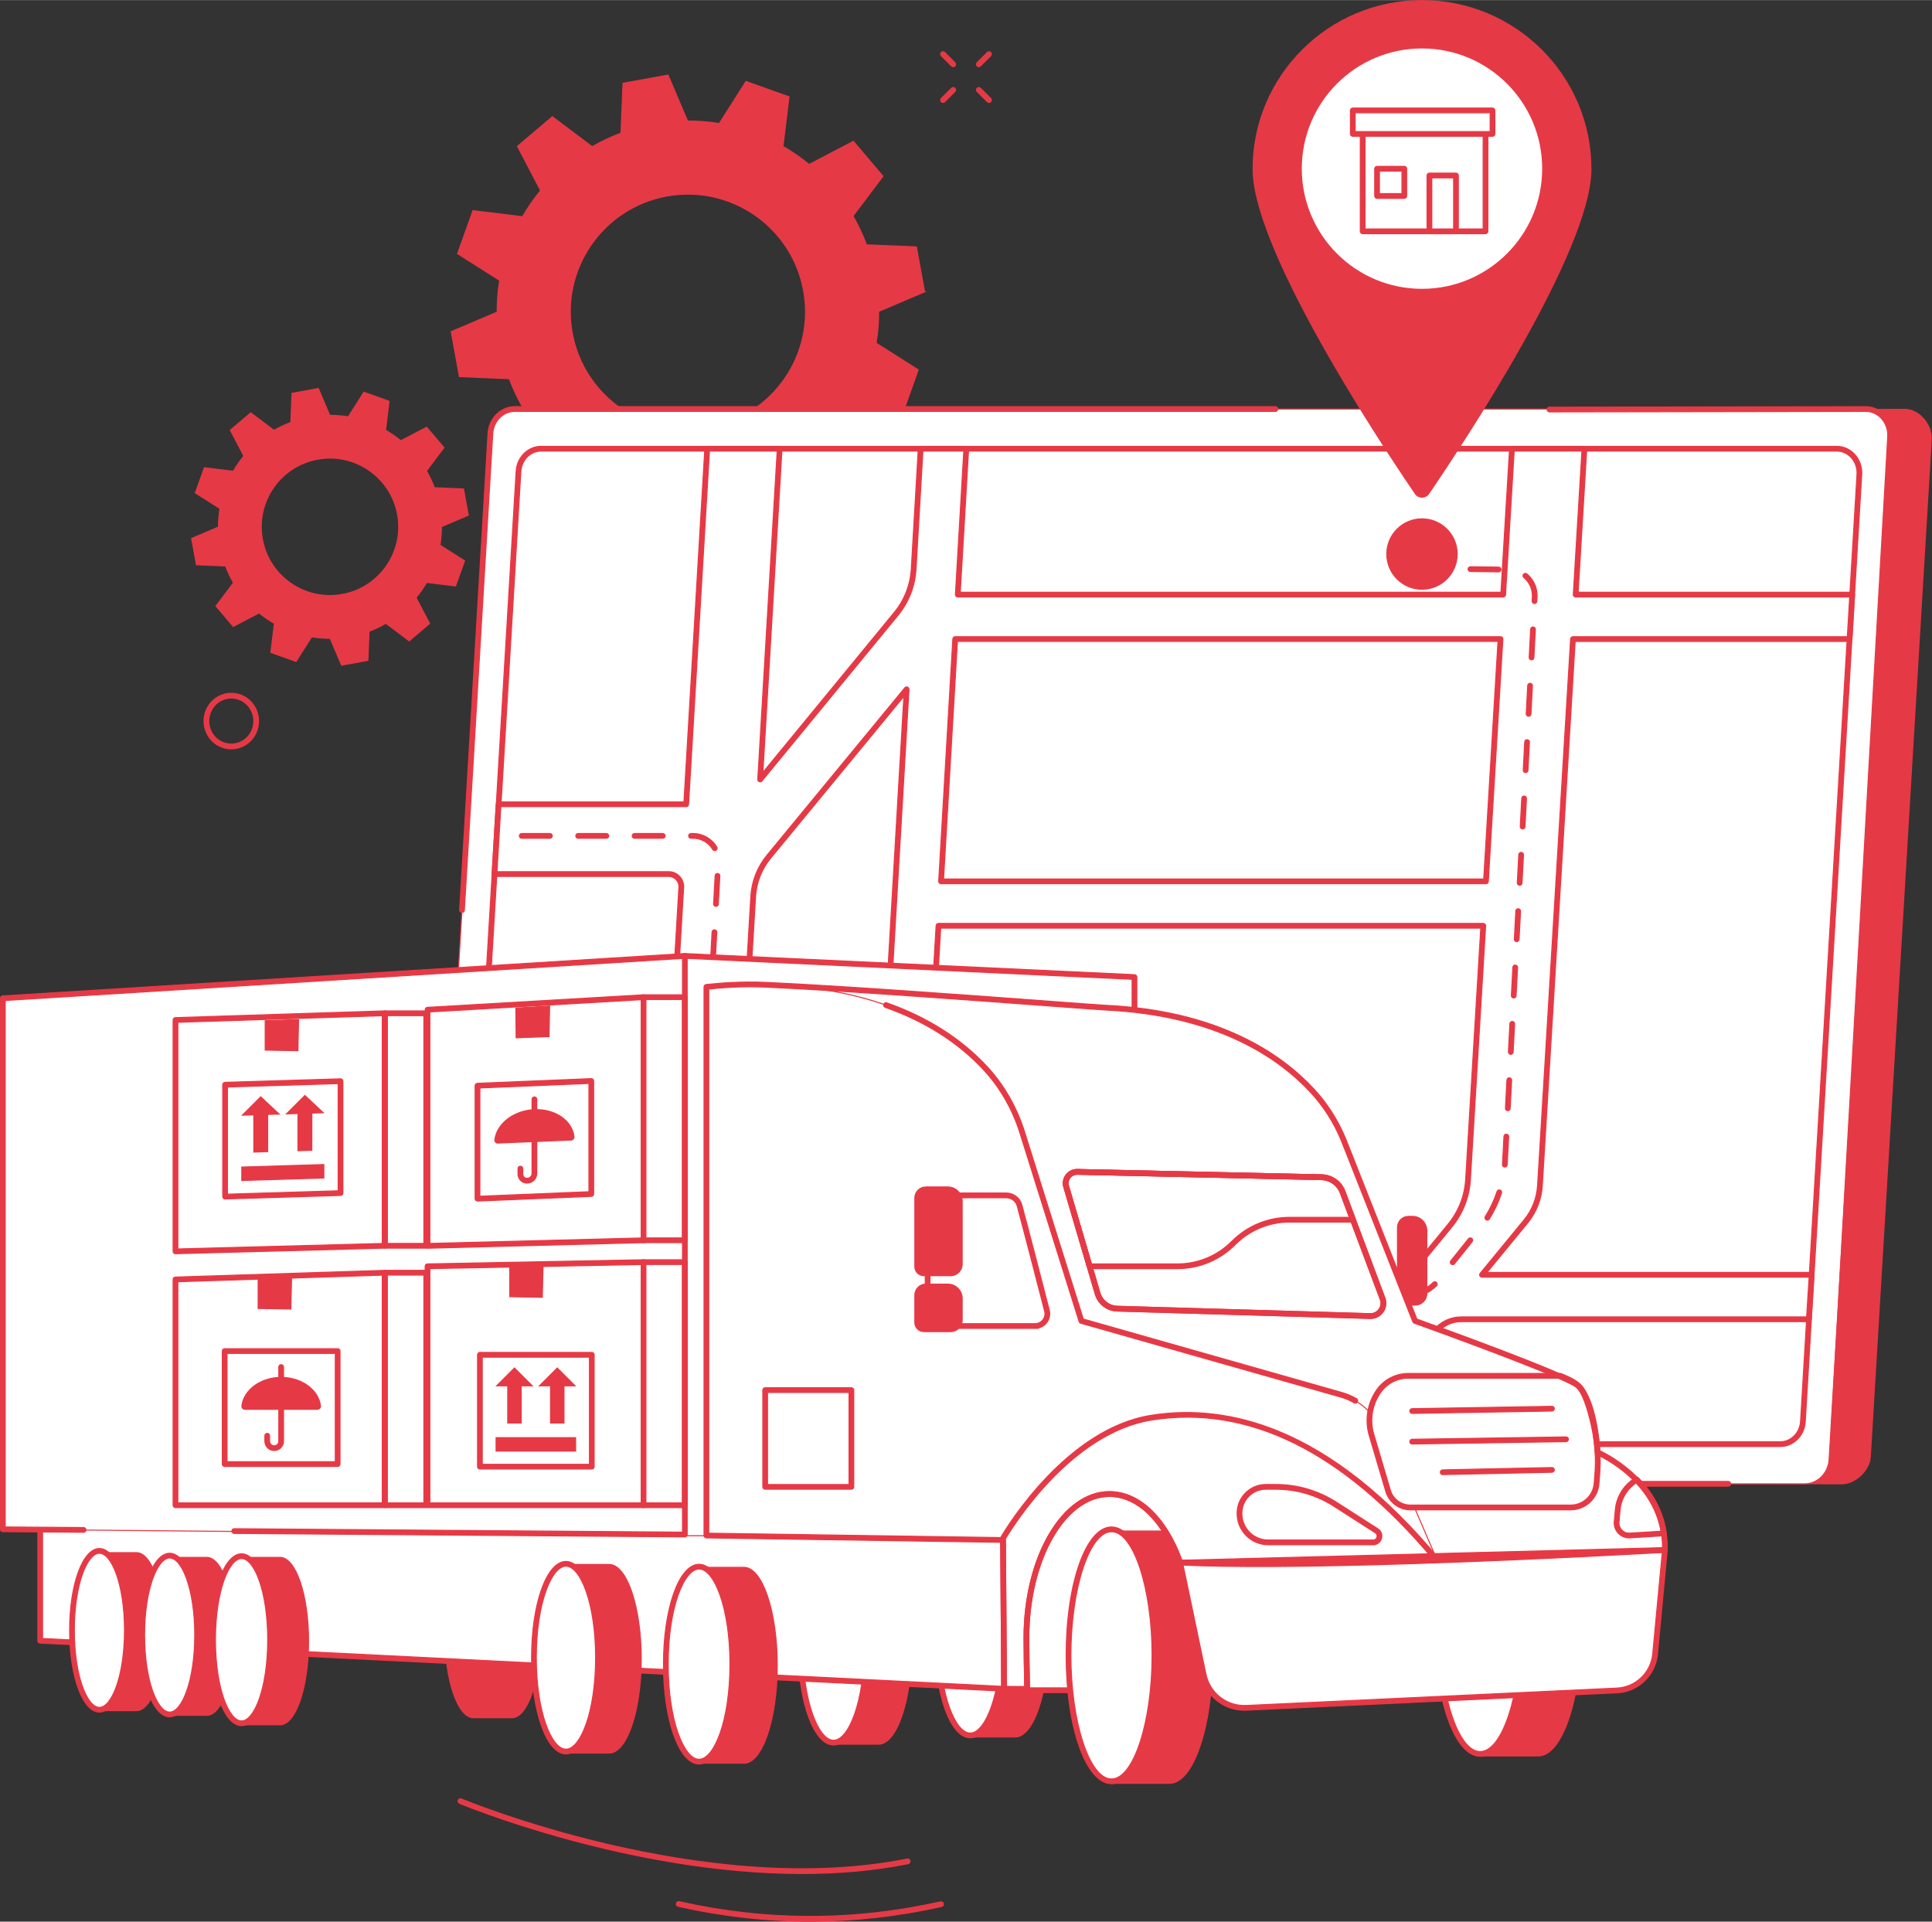 <svg xmlns="http://www.w3.org/2000/svg" id="Layer_2" data-name="Layer 2" viewBox="0.0 0.0 1841.0 1831.0" width="1840.81" height="1831.0">
  <rect x="0.0" y="0.0" width="1841.0" height="1831.0" fill="#333333" stroke="none"/>
  <defs>
    <style>
      .cls-1 {
        fill: #fff;
      }

      .cls-1, .cls-2, .cls-3 {
        stroke: #e63946;
        stroke-miterlimit: 10;
      }

      .cls-3 {
        fill: #e63946;
      }
    </style>
  </defs>
  <g id="Illustration">
    <g id="Delivery_point" data-name="Delivery point">
      <g>
        <path class="cls-3" d="M446.21,490.83l-4.56-25.03-27.77-1.16c-2.09-5.61-4.62-10.97-7.56-16.04l16.69-22.18-16.47-19.4-24.63,12.88c-4.57-3.75-9.44-7.12-14.56-10.07l3.37-27.59-23.96-8.57-14.87,23.44c-5.78-.96-11.69-1.43-17.67-1.41l-10.88-25.58-25.03,4.56-1.16,27.77c-5.61,2.09-10.97,4.62-16.04,7.56l-22.18-16.69-19.4,16.47,12.88,24.63c-3.75,4.57-7.13,9.44-10.07,14.56l-27.59-3.37-8.57,23.96,23.44,14.87c-.96,5.78-1.43,11.69-1.41,17.67l-25.58,10.88,4.56,25.03,27.77,1.16c2.09,5.61,4.62,10.97,7.56,16.04l-16.69,22.18,16.47,19.4,24.63-12.88c4.57,3.76,9.44,7.12,14.56,10.07l-3.37,27.59,23.96,8.57,14.87-23.44c5.78,.96,11.69,1.43,17.67,1.42l10.88,25.58,25.03-4.56,1.16-27.77c5.61-2.09,10.97-4.62,16.04-7.56l22.18,16.69,19.4-16.47-12.88-24.63c3.76-4.57,7.12-9.44,10.07-14.56l27.59,3.37,8.57-23.96-23.44-14.87c.96-5.78,1.43-11.69,1.42-17.67l25.58-10.88Zm-120.05,75.52c-35.59,6.48-69.7-17.11-76.18-52.71-6.48-35.59,17.11-69.7,52.71-76.19,35.59-6.48,69.7,17.11,76.19,52.71,6.48,35.59-17.11,69.7-52.71,76.19Z" />
        <path class="cls-3" d="M881.01,278.02l-7.8-42.84-47.52-1.98c-3.58-9.6-7.9-18.77-12.93-27.44l28.56-37.95-28.18-33.2-42.15,22.05c-7.81-6.43-16.15-12.19-24.92-17.24l5.77-47.22-41-14.66-25.44,40.11c-9.89-1.65-20-2.45-30.24-2.42l-18.61-43.77-42.84,7.8-1.98,47.52c-9.59,3.58-18.77,7.9-27.44,12.93l-37.95-28.56-33.2,28.18,22.05,42.15c-6.43,7.81-12.19,16.15-17.24,24.92l-47.22-5.77-14.66,41,40.11,25.44c-1.65,9.89-2.45,20-2.42,30.24l-43.77,18.61,7.8,42.84,47.52,1.98c3.58,9.6,7.9,18.77,12.93,27.44l-28.56,37.95,28.18,33.2,42.15-22.05c7.81,6.43,16.15,12.19,24.92,17.24l-5.77,47.22,41,14.66,25.44-40.11c9.89,1.65,20,2.45,30.24,2.42l18.61,43.77,42.84-7.8,1.98-47.52c9.6-3.58,18.77-7.9,27.45-12.93l37.95,28.56,33.2-28.18-22.05-42.15c6.43-7.81,12.19-16.15,17.24-24.92l47.22,5.77,14.66-41-40.11-25.44c1.65-9.89,2.45-20,2.42-30.24l43.77-18.61Zm-205.42,129.23c-60.91,11.09-119.27-29.28-130.37-90.19-11.09-60.91,29.28-119.27,90.19-130.37,60.91-11.09,119.27,29.28,130.37,90.19,11.09,60.91-29.28,119.27-90.19,130.37Z" />
      </g>
      <g>
        <g>
          <path class="cls-3" d="M772.11,1830.5c-42.06,0-84.11-4.72-125.89-14.15-1.21-.27-1.96-1.47-1.69-2.68,.27-1.21,1.47-1.96,2.68-1.69,82.65,18.67,166.44,18.73,249.03,.16,1.22-.28,2.41,.49,2.68,1.69,.27,1.21-.49,2.41-1.69,2.68-41.5,9.33-83.3,13.99-125.11,13.99Z" />
          <path class="cls-3" d="M764.34,1785.11c-165.59,0-324.51-66.07-326.42-66.87-1.14-.48-1.67-1.79-1.19-2.93,.48-1.14,1.8-1.67,2.94-1.19,2.29,.97,231.04,96.04,424.8,57.22,1.21-.25,2.39,.54,2.64,1.76,.24,1.21-.54,2.39-1.76,2.64-33.09,6.63-67.2,9.39-101.01,9.39Z" />
        </g>
        <path class="cls-3" d="M220.41,713.45c-3.13,0-6.26-.58-9.27-1.75-6.54-2.54-11.7-7.54-14.52-14.07-5.75-13.34,.21-28.97,13.3-34.84,6.3-2.83,13.3-3.01,19.74-.51,6.54,2.54,11.7,7.54,14.52,14.07,5.75,13.34-.21,28.97-13.3,34.84-3.35,1.51-6.91,2.26-10.47,2.26Zm-.02-48.44c-2.94,0-5.87,.62-8.63,1.86-10.86,4.88-15.81,17.88-11.02,28.98,2.34,5.42,6.61,9.57,12.03,11.67,5.31,2.06,11.08,1.91,16.27-.42,10.87-4.88,15.81-17.88,11.02-28.98-2.34-5.42-6.61-9.56-12.03-11.67-2.48-.96-5.06-1.44-7.64-1.44Z" />
        <g>
          <path class="cls-3" d="M908.32,63.43c-.57,0-1.15-.22-1.58-.66l-9.75-9.74c-.88-.87-.88-2.29,0-3.17,.88-.88,2.29-.88,3.17,0l9.75,9.74c.88,.87,.88,2.29,0,3.17-.44,.44-1.01,.66-1.58,.66Z" />
          <path class="cls-3" d="M942.44,97.53c-.57,0-1.15-.22-1.58-.66l-9.75-9.74c-.88-.87-.88-2.29,0-3.17,.88-.88,2.29-.88,3.17,0l9.75,9.74c.88,.87,.88,2.29,0,3.17-.44,.44-1.01,.66-1.58,.66Z" />
          <path class="cls-3" d="M898.57,97.53c-.57,0-1.15-.22-1.58-.66-.88-.88-.88-2.3,0-3.17l9.75-9.74c.88-.88,2.29-.88,3.17,0,.88,.88,.88,2.3,0,3.17l-9.75,9.74c-.44,.44-1.01,.66-1.58,.66Z" />
          <path class="cls-3" d="M932.69,63.43c-.57,0-1.15-.22-1.58-.66-.88-.88-.88-2.3,0-3.17l9.75-9.74c.88-.88,2.29-.88,3.17,0,.88,.88,.88,2.3,0,3.17l-9.75,9.74c-.44,.44-1.01,.66-1.58,.66Z" />
        </g>
      </g>
      <g>
        <g>
          <g>
            <path class="cls-3" d="M1755.28,1413.79l-1283.62-2.41c-13.42,0-24.05-12.12-23.19-26.44l58.08-969.32c.78-13.09,10.93-23.27,23.19-23.27l1285.43-2.35c13.42,0,25.96,14.46,25.1,28.78l-58.08,969.32c-.78,13.09-14.65,25.69-26.91,25.69Z" />
            <path class="cls-1" d="M1719.77,1413.79H432.43c-13.42,0-24.05-12.12-23.19-26.44l58.08-974.4c.78-13.09,10.93-23.27,23.19-23.27H1777.85c13.42,0,24.05,12.12,23.19,26.44l-58.08,974.4c-.78,13.09-10.93,23.27-23.19,23.27Z" />
            <path class="cls-2" d="M1076.76,1416.03h-205.6c-1.24,0-2.24-1-2.24-2.24s1-2.24,2.24-2.24h205.6c1.24,0,2.24,1,2.24,2.24s-1,2.24-2.24,2.24Z" />
            <path class="cls-3" d="M1646.89,1416.03h-475.75c-1.24,0-2.24-1-2.24-2.24s1-2.24,2.24-2.24h475.75c1.24,0,2.24,1,2.24,2.24s-1,2.24-2.24,2.24Z" />
            <path class="cls-3" d="M1747.27,1363.62s-.09,0-.13,0c-1.24-.07-2.18-1.13-2.11-2.36l53.78-945.27c.39-6.55-1.88-12.95-6.22-17.57-3.95-4.19-9.19-6.51-14.74-6.51l-301.36,.48h0c-1.24,0-2.24-1-2.24-2.24,0-1.24,1-2.24,2.24-2.24l301.37-.48c6.8,0,13.2,2.81,18,7.91,5.19,5.51,7.89,13.12,7.43,20.9l-53.78,945.26c-.07,1.19-1.05,2.11-2.23,2.11Z" />
            <path class="cls-3" d="M440.25,869.31s-.09,0-.14,0c-1.23-.07-2.18-1.13-2.1-2.37l27.07-454.13c.85-14.23,12.02-25.38,25.43-25.38h724.85c1.24,0,2.24,1,2.24,2.24s-1,2.24-2.24,2.24H490.51c-11.04,0-20.25,9.3-20.96,21.17l-27.07,454.13c-.07,1.19-1.06,2.11-2.23,2.11Z" />
            <g>
              <path class="cls-1" d="M1696.51,1375.98H461.78c-12.43,0-22.27-11.22-21.48-24.49l53.79-902.46c.72-12.12,10.13-21.56,21.48-21.56H1750.3c12.43,0,22.27,11.22,21.48,24.48l-53.79,902.46c-.72,12.12-10.13,21.56-21.48,21.56Z" />
              <path class="cls-3" d="M1696.51,1378.22H461.78c-6.34,0-12.31-2.62-16.79-7.38-4.84-5.13-7.36-12.23-6.93-19.48l53.79-902.46c.79-13.27,11.21-23.66,23.72-23.66H1750.3c6.34,0,12.31,2.62,16.79,7.38,4.84,5.13,7.36,12.23,6.93,19.48l-53.79,902.46c-.79,13.27-11.21,23.66-23.72,23.66ZM515.57,429.72c-10.14,0-18.6,8.54-19.25,19.45l-53.79,902.46c-.36,6.02,1.73,11.9,5.72,16.14,3.63,3.85,8.43,5.97,13.53,5.97H1696.51c10.14,0,18.6-8.54,19.25-19.45l53.79-902.46c.36-6.02-1.73-11.9-5.72-16.14-3.63-3.85-8.43-5.97-13.53-5.97H515.57Z" />
            </g>
          </g>
          <g>
            <path class="cls-1" d="M1498.89,608.84h263.54l2.54-42.36h-263.53l8.35-139.01h-69.05l-8.35,139.01H912.67l8.11-139.01h-43.46l-6.68,114.58c-.92,15.7-6.79,30.71-16.77,42.86l-129.54,157.74,18.63-315.18h-69.05l-20.03,338.81h-178.75l-3.91,66.48h165.99c6.91,0,12.4,5.82,11.99,12.72l-8.99,152.11c-.8,13.62,2.54,27.16,9.59,38.83l23.24,38.47h-99.08c-13.19,0-24.09,10.28-24.86,23.45l-6.78,116.28h-93.88l-2.86,42.36h94.27l-6.94,118.99h43.46l6.94-118.99h199.57l71.78,118.99h69.05l-71.78-118.99h456.46l-97.72,118.99h69.05l88.15-107.34c6.06-7.37,15.09-11.65,24.64-11.65h331.13l2.68-42.36h-314.09l41.71-50.79c8.01-9.76,12.74-21.79,13.5-34.39l31.45-520.61Zm-69.05,0l-13.88,230.88H896.73l13.47-230.88h519.64Zm-709.62,429.85c-7.94-13.15-11.71-28.39-10.8-43.73l8.31-140.66c.83-13.99,6.07-27.36,14.98-38.19l131.24-159.39-22.74,389.7c-.93,15.99-14.17,28.48-30.19,28.48h-68.93l-21.87-36.21Zm-134.43,175.94l4.95-84.8c.41-7.06,6.26-12.58,13.34-12.58h94.53l58.74,97.38h-171.55Zm226.98-22.58l-45.12-74.79h70.74c23.79,0,43.42-18.61,44.69-42.36h-.06s11.25-192.82,11.25-192.82h519.16l-14.52,241.67c-.97,16.16-7.03,31.6-17.3,44.11l-38.41,46.77h-490.43c-16.37,0-31.54-8.57-39.99-22.58Z" />
            <path class="cls-3" d="M1279.72,1378.22h-69.05c-.87,0-1.65-.5-2.03-1.28-.37-.78-.26-1.71,.3-2.38l94.71-115.33h-447.75l69.73,115.59c.42,.69,.43,1.56,.03,2.26-.4,.7-1.14,1.14-1.95,1.14h-69.05c-.79,0-1.51-.41-1.92-1.08l-71.13-117.91h-196.2l-6.82,116.88c-.07,1.18-1.05,2.11-2.24,2.11h-43.46c-.62,0-1.21-.25-1.63-.7-.42-.45-.64-1.05-.61-1.67l6.8-116.62h-91.9c-.62,0-1.21-.26-1.64-.71-.42-.45-.64-1.06-.6-1.68l2.86-42.36c.08-1.18,1.06-2.09,2.24-2.09h91.77l6.66-114.17c.84-14.33,12.74-25.56,27.1-25.56h95.1l-21.18-35.07c-7.32-12.12-10.75-25.99-9.91-40.12l8.99-152.11c.16-2.72-.78-5.3-2.64-7.28-1.87-1.98-4.39-3.07-7.12-3.07h-165.99c-.62,0-1.21-.25-1.63-.7-.42-.45-.64-1.05-.61-1.67l3.91-66.48c.07-1.18,1.05-2.11,2.24-2.11h176.64l19.9-336.7c.07-1.19,1.05-2.11,2.24-2.11h69.05c.62,0,1.21,.25,1.63,.7,.42,.45,.64,1.05,.61,1.67l-18.22,308.3,125.17-152.41c9.74-11.87,15.37-26.24,16.26-41.57l6.68-114.58c.07-1.18,1.05-2.11,2.24-2.11h43.46c.62,0,1.21,.25,1.63,.7,.42,.45,.64,1.05,.61,1.67l-7.97,136.64h515.23l8.23-136.9c.07-1.18,1.05-2.11,2.24-2.11h69.05c.62,0,1.21,.26,1.63,.7,.42,.45,.64,1.05,.6,1.67l-8.21,136.64h261.15c.62,0,1.21,.25,1.63,.7,.42,.45,.64,1.05,.61,1.67l-2.54,42.36c-.07,1.18-1.05,2.11-2.24,2.11h-261.43l-31.33,518.5c-.79,13.16-5.64,25.5-14,35.68l-38.7,47.12h309.35c.62,0,1.21,.26,1.63,.71,.42,.45,.64,1.06,.6,1.68l-2.68,42.36c-.07,1.18-1.05,2.1-2.24,2.1h-331.13c-8.91,0-17.25,3.95-22.9,10.83l-88.16,107.34c-.42,.52-1.06,.82-1.73,.82Zm-64.31-4.48h63.25l87.48-106.53c6.5-7.92,16.11-12.47,26.37-12.47h329.02l2.4-37.87h-311.71c-.87,0-1.66-.5-2.03-1.28-.37-.78-.26-1.71,.3-2.38l41.71-50.79c7.76-9.45,12.25-20.9,12.99-33.11l31.46-520.61c.07-1.18,1.05-2.1,2.24-2.1h261.43l2.27-37.88h-261.15c-.62,0-1.21-.26-1.63-.7-.42-.45-.64-1.05-.61-1.67l8.21-136.64h-64.56l-8.23,136.9c-.07,1.18-1.05,2.11-2.24,2.11H912.67c-.62,0-1.21-.25-1.63-.7-.42-.45-.64-1.05-.61-1.67l7.97-136.64h-38.97l-6.56,112.47c-.95,16.28-6.92,31.55-17.27,44.15l-129.54,157.74c-.61,.75-1.65,1.02-2.55,.66-.9-.35-1.48-1.25-1.42-2.22l18.49-312.81h-64.56l-19.9,336.7c-.07,1.19-1.05,2.11-2.24,2.11h-176.64l-3.65,62h163.61c3.97,0,7.65,1.59,10.38,4.48,2.72,2.89,4.09,6.66,3.86,10.62l-8.99,152.1c-.78,13.22,2.43,26.21,9.27,37.54l23.24,38.47c.42,.69,.43,1.56,.03,2.26-.4,.7-1.14,1.14-1.95,1.14h-99.08c-11.99,0-21.93,9.37-22.62,21.34l-6.78,116.28c-.07,1.18-1.05,2.11-2.24,2.11h-91.79l-2.56,37.87h91.88c.62,0,1.21,.25,1.63,.7,.42,.45,.64,1.05,.61,1.67l-6.8,116.62h38.97l6.82-116.88c.07-1.18,1.05-2.11,2.24-2.11h199.58c.79,0,1.51,.41,1.92,1.08l71.13,117.91h63.81l-69.73-115.59c-.42-.69-.43-1.56-.03-2.26,.4-.7,1.14-1.14,1.95-1.14h456.46c.87,0,1.65,.5,2.03,1.28,.37,.78,.26,1.71-.3,2.38l-94.71,115.33Zm127.76-156.87h-490.42c-17.05,0-33.11-9.07-41.91-23.66l-45.12-74.8c-.42-.69-.43-1.56-.03-2.26,.4-.7,1.14-1.14,1.95-1.14h70.74c22.43,0,40.97-17.42,42.42-39.75-.03-.16-.04-.33-.03-.5l11.25-192.82c.07-1.18,1.05-2.11,2.24-2.11h519.16c.62,0,1.21,.25,1.63,.7,.42,.45,.64,1.05,.6,1.67l-14.52,241.67c-1.01,16.74-7.16,32.44-17.81,45.4l-38.41,46.77c-.42,.52-1.06,.82-1.73,.82Zm-528.5-25.98c8,13.26,22.59,21.5,38.08,21.5h489.37l37.74-45.95c10.04-12.22,15.85-27.03,16.8-42.82l14.38-239.3H896.38l-11.1,190.21c.03,.16,.04,.32,.03,.49-1.34,24.94-21.95,44.48-46.93,44.48h-66.77l43.07,71.4Zm-57.34,25.98h-171.55c-.62,0-1.21-.25-1.63-.7-.42-.45-.64-1.05-.61-1.67l4.95-84.79c.48-8.24,7.32-14.69,15.57-14.69h94.53c.79,0,1.51,.41,1.92,1.08l58.74,97.38c.42,.69,.43,1.56,.03,2.26-.4,.7-1.14,1.14-1.95,1.14Zm-169.18-4.48h165.21l-56.04-92.89h-93.26c-5.88,0-10.76,4.6-11.1,10.47l-4.81,82.42Zm222.86-135.25h-68.93c-.79,0-1.51-.41-1.92-1.08l-21.87-36.21c-8.21-13.6-12.06-29.17-11.12-45.02l8.31-140.66c.86-14.57,6.22-28.22,15.49-39.48l131.24-159.4c.61-.75,1.65-1.01,2.55-.66,.9,.35,1.47,1.25,1.42,2.22l-22.74,389.7c-1,17.15-15.24,30.59-32.43,30.59Zm-67.66-4.48h67.66c14.82,0,27.09-11.59,27.96-26.37l22.34-382.84-126.87,154.09c-8.67,10.52-13.68,23.28-14.48,36.89l-8.31,140.66c-.88,14.94,2.74,29.62,10.49,42.44l21.22,35.13Zm672.61-230.7H896.73c-.62,0-1.21-.25-1.63-.7-.42-.45-.64-1.05-.61-1.67l13.47-230.88c.07-1.18,1.05-2.11,2.24-2.11h519.64c.62,0,1.21,.26,1.63,.7,.42,.45,.64,1.05,.61,1.67l-13.88,230.88c-.07,1.18-1.05,2.11-2.24,2.11Zm-516.86-4.48h514.75l13.61-226.4H912.32l-13.21,226.4Z" />
          </g>
          <path class="cls-3" d="M830.96,1238.01c-9.04,0-17.67-2.8-24.97-8.09-1-.73-1.22-2.13-.5-3.13,.73-1,2.12-1.23,3.13-.5,6.52,4.73,14.24,7.24,22.33,7.24h1.61c1.24,0,2.24,1,2.24,2.24,0,1.24-1,2.24-2.24,2.24h-1.61Zm28.5-.04c-1.24,0-2.24-1-2.24-2.24,0-1.24,1-2.24,2.24-2.24l26.89-.04h0c1.24,0,2.24,1,2.24,2.24,0,1.24-1,2.24-2.24,2.24l-26.89,.04h0Zm53.77-.09c-1.24,0-2.24-1-2.24-2.24,0-1.24,1-2.24,2.24-2.24l26.89-.04h0c1.24,0,2.24,1,2.24,2.24,0,1.24-1,2.24-2.24,2.24l-26.89,.04h0Zm53.77-.08c-1.24,0-2.24-1-2.24-2.24,0-1.24,1-2.24,2.24-2.24l26.89-.04h0c1.24,0,2.24,1,2.24,2.24,0,1.24-1,2.24-2.24,2.24l-26.89,.04h0Zm53.77-.09c-1.24,0-2.24-1-2.24-2.24,0-1.24,1-2.24,2.24-2.24l26.89-.04h0c1.24,0,2.24,1,2.24,2.24,0,1.24-1,2.24-2.24,2.24l-26.89,.04h0Zm53.77-.09c-1.24,0-2.24-1-2.24-2.24,0-1.24,1-2.24,2.24-2.24l26.89-.04h0c1.24,0,2.24,1,2.24,2.24,0,1.24-1,2.24-2.24,2.24l-26.89,.04h0Zm53.77-.09c-1.24,0-2.24-1-2.24-2.24,0-1.24,1-2.24,2.24-2.25l26.89-.04h0c1.24,0,2.24,1,2.24,2.24,0,1.24-1,2.24-2.24,2.24l-26.89,.04h0Zm53.77-.09c-1.24,0-2.24-1-2.24-2.24,0-1.24,1-2.24,2.24-2.24l26.89-.04h0c1.24,0,2.24,1,2.24,2.24,0,1.24-1,2.24-2.24,2.24l-26.89,.04h0Zm53.77-.09c-1.24,0-2.24-1-2.24-2.24,0-1.24,1-2.24,2.24-2.24l26.89-.04h0c1.24,0,2.24,1,2.24,2.24,0,1.24-1,2.24-2.24,2.24l-26.89,.04h0Zm53.77-.09c-1.24,0-2.24-1-2.24-2.24,0-1.24,1-2.24,2.24-2.25l26.89-.04h0c1.24,0,2.24,1,2.24,2.24,0,1.24-1,2.24-2.24,2.24l-26.89,.04h0Zm53.76-.28c-1.14,0-2.11-.86-2.23-2.02-.12-1.23,.77-2.33,2.01-2.45,8.47-.85,16.46-4.61,22.51-10.59,.88-.87,2.3-.86,3.17,.02,.87,.88,.86,2.3-.02,3.17-6.78,6.7-15.73,10.91-25.21,11.87-.08,0-.15,.01-.23,.01Zm-552.4-27.72c-.76,0-1.51-.39-1.93-1.1l-13.73-23.12c-.63-1.06-.28-2.44,.78-3.07,1.06-.64,2.44-.28,3.07,.78l13.73,23.12c.63,1.06,.28,2.44-.78,3.07-.36,.21-.75,.32-1.14,.32Zm593.27-4.32c-.49,0-.98-.16-1.4-.49-.97-.77-1.12-2.18-.35-3.15l16.81-20.99c.77-.96,2.18-1.13,3.15-.35,.96,.77,1.12,2.18,.35,3.15l-16.81,20.99c-.44,.55-1.09,.84-1.75,.84Zm-620.73-41.91c-.77,0-1.51-.39-1.93-1.1l-13.73-23.12c-.63-1.06-.28-2.44,.78-3.07,1.06-.63,2.44-.28,3.07,.78l13.73,23.12c.63,1.06,.28,2.44-.78,3.07-.36,.21-.75,.32-1.14,.32Zm653.75-.5c-.41,0-.82-.11-1.19-.34-1.05-.66-1.37-2.04-.71-3.09,4.66-7.44,8.43-15.44,11.17-23.79,.39-1.17,1.65-1.82,2.83-1.43,1.17,.39,1.81,1.65,1.43,2.83-2.86,8.68-6.78,17.01-11.63,24.76-.43,.68-1.16,1.05-1.9,1.05Zm-681.21-45.74c-.76,0-1.51-.39-1.93-1.1l-13.73-23.12c-.63-1.06-.28-2.44,.78-3.07,1.06-.64,2.44-.28,3.07,.78l13.73,23.12c.63,1.06,.28,2.44-.78,3.07-.36,.21-.75,.32-1.14,.32Zm697.87-4.84c-.06,0-.11,0-.17,0-1.23-.09-2.16-1.17-2.07-2.4,.06-.79,.11-1.59,.16-2.38l1.28-24.41c.07-1.23,1.02-2.21,2.36-2.12,1.24,.07,2.18,1.12,2.12,2.36l-1.28,24.42c-.05,.83-.1,1.65-.16,2.47-.09,1.18-1.07,2.07-2.23,2.07Zm-725.33-41.4c-.77,0-1.51-.39-1.93-1.1l-13.73-23.12c-.63-1.06-.28-2.44,.78-3.07,1.06-.64,2.44-.28,3.07,.78l13.73,23.12c.63,1.06,.28,2.44-.78,3.07-.36,.21-.75,.32-1.14,.32Zm728.19-12.3s-.08,0-.12,0c-1.24-.07-2.18-1.12-2.12-2.36l1.41-26.85c.06-1.23,1.05-2.19,2.36-2.12,1.24,.07,2.18,1.12,2.12,2.36l-1.41,26.85c-.06,1.19-1.05,2.12-2.24,2.12Zm-754.69-34.43c-.89,0-1.73-.53-2.08-1.4-3.44-8.54-5.59-17.52-6.4-26.69-.11-1.23,.8-2.32,2.03-2.43,1.25-.13,2.32,.8,2.43,2.03,.77,8.73,2.82,17.28,6.09,25.41,.46,1.15-.09,2.45-1.24,2.91-.27,.11-.56,.16-.84,.16Zm757.52-19.27s-.08,0-.12,0c-1.24-.07-2.18-1.12-2.12-2.36l1.41-26.85c.07-1.23,1.08-2.17,2.36-2.12,1.24,.07,2.18,1.12,2.12,2.36l-1.41,26.85c-.06,1.19-1.05,2.12-2.24,2.12Zm-763.22-33.64s-.08,0-.12,0c-1.23-.07-2.18-1.12-2.11-2.36l1.46-26.84c.07-1.23,1.15-2.19,2.36-2.11,1.23,.07,2.18,1.12,2.12,2.36l-1.46,26.84c-.07,1.19-1.05,2.12-2.24,2.12Zm766.05-20.06s-.08,0-.12,0c-1.24-.07-2.18-1.12-2.12-2.36l1.41-26.85c.07-1.24,1.03-2.22,2.36-2.12,1.24,.07,2.18,1.12,2.12,2.36l-1.41,26.85c-.06,1.19-1.05,2.12-2.24,2.12Zm-763.13-33.63s-.08,0-.12,0c-1.23-.07-2.18-1.12-2.11-2.36l1.46-26.85c.07-1.23,1.12-2.19,2.36-2.12,1.23,.07,2.18,1.12,2.12,2.36l-1.46,26.85c-.06,1.19-1.05,2.12-2.23,2.12Zm765.95-20.06s-.08,0-.12,0c-1.24-.07-2.18-1.12-2.12-2.36l1.41-26.85c.07-1.23,1.07-2.2,2.36-2.12,1.24,.07,2.18,1.12,2.12,2.36l-1.41,26.85c-.06,1.19-1.05,2.12-2.24,2.12Zm-763.03-33.63s-.08,0-.12,0c-1.23-.07-2.18-1.12-2.11-2.36l1.46-26.85c.07-1.23,1.15-2.25,2.36-2.11,1.23,.07,2.18,1.12,2.11,2.36l-1.46,26.84c-.06,1.19-1.05,2.12-2.23,2.12Zm765.85-20.07s-.08,0-.12,0c-1.24-.07-2.18-1.12-2.12-2.36l1.41-26.85c.07-1.23,1.09-2.19,2.36-2.12,1.24,.07,2.18,1.12,2.12,2.36l-1.41,26.85c-.06,1.19-1.05,2.12-2.24,2.12Zm-766.98-33.04c-.77,0-1.51-.39-1.93-1.1-3.9-6.59-11.07-10.68-18.71-10.68h-2.02c-1.24,0-2.24-1-2.24-2.24s1-2.24,2.24-2.24h2.02c9.22,0,17.86,4.93,22.56,12.87,.63,1.07,.28,2.44-.79,3.07-.36,.21-.75,.31-1.14,.31Zm-49.54-11.78h-26.89c-1.24,0-2.24-1-2.24-2.24s1-2.24,2.24-2.24h26.89c1.24,0,2.24,1,2.24,2.24s-1,2.24-2.24,2.24Zm-53.77,0h-26.89c-1.24,0-2.24-1-2.24-2.24s1-2.24,2.24-2.24h26.89c1.24,0,2.24,1,2.24,2.24s-1,2.24-2.24,2.24Zm-53.77,0h-26.89c-1.24,0-2.24-1-2.24-2.24s1-2.24,2.24-2.24h26.89c1.24,0,2.24,1,2.24,2.24s-1,2.24-2.24,2.24Zm926.9-8.88s-.08,0-.12,0c-1.24-.07-2.18-1.12-2.12-2.36l1.41-26.85c.06-1.23,1.05-2.17,2.36-2.12,1.24,.07,2.18,1.12,2.12,2.36l-1.41,26.85c-.06,1.19-1.05,2.12-2.24,2.12Zm2.83-53.7s-.08,0-.12,0c-1.24-.07-2.18-1.12-2.12-2.36l1.41-26.85c.07-1.24,1.08-2.22,2.36-2.12,1.24,.07,2.18,1.12,2.12,2.36l-1.41,26.85c-.06,1.19-1.05,2.12-2.24,2.12Zm2.83-53.7s-.08,0-.12,0c-1.24-.07-2.18-1.12-2.12-2.36l1.41-26.85c.06-1.23,1.04-2.2,2.36-2.12,1.24,.07,2.18,1.12,2.12,2.36l-1.41,26.85c-.06,1.19-1.05,2.12-2.24,2.12Zm2.82-53.7s-.08,0-.12,0c-1.24-.07-2.18-1.12-2.12-2.36l1.41-26.85c.07-1.23,1.07-2.18,2.36-2.12,1.24,.07,2.18,1.12,2.12,2.36l-1.41,26.85c-.06,1.19-1.05,2.12-2.24,2.12Zm2.83-53.7s-.08,0-.12,0c-1.24-.07-2.18-1.12-2.12-2.36l.2-3.78c.02-.41,.03-.81,.03-1.22,0-6.71-2.96-13.05-8.12-17.38-.95-.79-1.07-2.21-.28-3.16,.79-.95,2.21-1.07,3.16-.28,6.18,5.18,9.72,12.77,9.72,20.81,0,.48-.01,.97-.04,1.45l-.2,3.78c-.06,1.19-1.05,2.12-2.24,2.12Zm-34.19-30.16h-.03l-26.88-.36c-1.24-.02-2.23-1.03-2.21-2.27,.02-1.23,1.02-2.21,2.24-2.21h.03l26.88,.36c1.24,.02,2.23,1.03,2.21,2.27-.02,1.23-1.02,2.21-2.24,2.21Zm-53.77-.72h-.03l-22.37-.3c-1.24-.02-2.23-1.03-2.21-2.27,.02-1.23,1.02-2.21,2.24-2.21h.03l22.37,.3c1.24,.02,2.23,1.03,2.21,2.27-.02,1.23-1.02,2.21-2.24,2.21Z" />
        </g>
        <g>
          <g>
            <g>
              <path class="cls-3" d="M1355.02,.5c-88.89,0-160.95,71.85-160.95,160.49,0,22.16,10.06,53.14,25.15,87.16,38.03,85.75,108.02,190.75,129.42,222.13,3.07,4.49,9.69,4.51,12.76,.01,29.88-43.8,154.58-231.29,154.58-309.3,0-88.64-72.06-160.49-160.95-160.49Z" />
              <circle class="cls-1" cx="1355.01" cy="160.6" r="115.03" />
            </g>
            <circle class="cls-3" cx="1355.01" cy="527.84" r="33.54" />
          </g>
          <g>
            <g>
              <rect class="cls-1" x="1298.48" y="124.28" width="117.06" height="96.07" />
              <path class="cls-3" d="M1415.54,222.59h-117.06c-1.24,0-2.24-1-2.24-2.24V124.28c0-1.24,1-2.24,2.24-2.24h117.06c1.24,0,2.24,1,2.24,2.24v96.07c0,1.24-1,2.24-2.24,2.24Zm-114.82-4.48h112.58V126.53h-112.58v91.59Z" />
            </g>
            <g>
              <rect class="cls-1" x="1362.09" y="167.12" width="25.31" height="53.23" />
              <path class="cls-3" d="M1387.4,222.59h-25.32c-1.24,0-2.24-1-2.24-2.24v-53.23c0-1.24,1-2.24,2.24-2.24h25.32c1.24,0,2.24,1,2.24,2.24v53.23c0,1.24-1,2.24-2.24,2.24Zm-23.07-4.48h20.83v-48.74h-20.83v48.74Z" />
            </g>
            <g>
              <rect class="cls-1" x="1312.19" y="160.69" width="25.96" height="25.96" />
              <path class="cls-3" d="M1338.16,188.89h-25.96c-1.24,0-2.24-1-2.24-2.24v-25.96c0-1.24,1-2.24,2.24-2.24h25.96c1.24,0,2.24,1,2.24,2.24v25.96c0,1.24-1,2.24-2.24,2.24Zm-23.72-4.48h21.48v-21.48h-21.48v21.48Z" />
            </g>
            <g>
              <rect class="cls-1" x="1289.08" y="105.12" width="133.12" height="22.39" />
              <path class="cls-3" d="M1422.2,129.76h-133.12c-1.24,0-2.24-1-2.24-2.24v-22.39c0-1.24,1-2.24,2.24-2.24h133.12c1.24,0,2.24,1,2.24,2.24v22.39c0,1.24-1,2.24-2.24,2.24Zm-130.88-4.48h128.64v-17.91h-128.64v17.91Z" />
            </g>
          </g>
        </g>
      </g>
      <g>
        <g>
          <g>
            <path class="cls-3" d="M967.37,1468.41h-42.82c-17.5,0-31.68,42.01-31.68,93.31s14.18,93.33,31.68,93.33h42.82c17.5,0,31.68-42.02,31.68-93.32s-14.18-93.32-31.68-93.32Z" />
            <g>
              <ellipse class="cls-1" cx="924.55" cy="1560.65" rx="31.68" ry="92.89" />
              <path class="cls-3" d="M924.55,1655.78c-19.02,0-33.92-41.78-33.92-95.13s14.9-95.13,33.92-95.13,33.92,41.78,33.92,95.13-14.9,95.13-33.92,95.13Zm0-185.77c-14.22,0-29.44,36.42-29.44,90.65s15.22,90.65,29.44,90.65,29.44-36.42,29.44-90.65-15.22-90.65-29.44-90.65Z" />
            </g>
          </g>
          <g>
            <path class="cls-3" d="M837.14,1475.28h-42.82c-17.5,0-31.68,42.01-31.68,93.31s14.18,93.33,31.68,93.33h42.82c17.5,0,31.68-42.02,31.68-93.32s-14.18-93.32-31.68-93.32Z" />
            <g>
              <ellipse class="cls-1" cx="794.31" cy="1567.52" rx="31.68" ry="92.89" />
              <path class="cls-3" d="M794.31,1662.64c-19.02,0-33.92-41.78-33.92-95.13s14.9-95.13,33.92-95.13,33.92,41.78,33.92,95.13-14.9,95.13-33.92,95.13Zm0-185.77c-14.22,0-29.44,36.42-29.44,90.65s15.22,90.65,29.44,90.65,29.44-36.42,29.44-90.65-15.22-90.65-29.44-90.65Z" />
            </g>
          </g>
          <path class="cls-3" d="M487.84,1477.16h-36.7c-15,0-27.16,35.77-27.16,79.74s12.16,79.76,27.16,79.76h36.7c15,0,27.15-35.78,27.15-79.75s-12.16-79.75-27.15-79.75Z" />
          <g>
            <polygon class="cls-1" points="956.84 1609.13 955.78 1039.88 38.3 1156.05 38.3 1563.31 956.84 1609.13" />
            <path class="cls-3" d="M956.84,1611.37s-.07,0-.11,0l-918.55-45.82c-1.19-.06-2.13-1.04-2.13-2.24v-407.26c0-1.13,.84-2.08,1.96-2.22l917.49-116.18c.64-.08,1.28,.12,1.76,.54,.48,.42,.76,1.03,.76,1.68l1.06,569.26c0,.61-.25,1.2-.69,1.63-.42,.4-.97,.62-1.55,.62Zm-916.3-50.19l914.06,45.6-1.05-564.36L40.54,1158.03v403.16Z" />
          </g>
          <polygon class="cls-1" points="1081.03 1463.25 652.58 1463.25 652.58 910.77 1081.03 930.91 1081.03 1463.25" />
          <path class="cls-3" d="M1081.03,1465.49c-1.24,0-2.24-1-2.24-2.24V933.04l-426.31-20.04c-1.24-.06-2.19-1.11-2.13-2.34,.06-1.24,1.13-2.2,2.34-2.13l428.45,20.14c1.19,.06,2.14,1.04,2.14,2.24v532.35c0,1.24-1,2.24-2.24,2.24Z" />
          <polygon class="cls-1" points="652.58 1463.25 652.58 910.77 2.74 951.14 2.74 1457.13 652.58 1463.25" />
          <g>
            <g>
              <polygon class="cls-1" points="613.28 950.1 613.28 1181.74 407.38 1187.07 407.38 962.04 613.28 950.1" />
              <path class="cls-3" d="M407.38,1189.31c-.58,0-1.14-.23-1.56-.64-.43-.42-.68-1-.68-1.6v-225.03c0-1.19,.93-2.17,2.11-2.24l205.9-11.94c.61-.03,1.22,.18,1.67,.61,.45,.42,.7,1.01,.7,1.63v231.65c0,1.21-.97,2.21-2.18,2.24l-205.9,5.32h-.06Zm2.24-225.15v220.61l201.41-5.21v-227.09l-201.41,11.68Z" />
            </g>
            <g>
              <rect class="cls-1" x="613.28" y="950.1" width="39.31" height="231.65" />
              <path class="cls-3" d="M652.58,1183.98h-39.31c-1.24,0-2.24-1-2.24-2.24v-231.65c0-1.24,1-2.24,2.24-2.24h39.31c1.24,0,2.24,1,2.24,2.24v231.65c0,1.24-1,2.24-2.24,2.24Zm-37.07-4.48h34.82v-227.17h-34.82v227.17Z" />
            </g>
            <polygon class="cls-3" points="491.56 960.52 491.84 988.78 523.17 987.66 523.73 958.56 491.56 960.52" />
            <g>
              <path class="cls-3" d="M455.01,1144.36c-.58,0-1.13-.22-1.55-.62-.44-.42-.69-1.01-.69-1.62v-107.69c0-1.2,.95-2.19,2.15-2.24l108.43-4.48c.6-.05,1.2,.2,1.64,.62s.69,1.01,.69,1.62v107.69c0,1.2-.95,2.19-2.15,2.24l-108.43,4.47s-.06,0-.09,0Zm2.24-107.78v103.2l103.95-4.29v-103.2l-103.95,4.29Zm106.19,101.06h0Z" />
              <g>
                <path class="cls-3" d="M544.02,1086.22c1.76-.07,3.12-1.67,2.91-3.39-1.87-15.14-18.03-26.37-37.69-25.55-19.66,.81-35.83,13.37-37.69,28.67-.21,1.75,1.14,3.23,2.91,3.15l69.57-2.87Z" />
                <path class="cls-3" d="M502.27,1127.22c-2.27,0-4.39-.84-6.01-2.4-1.69-1.63-2.63-3.83-2.63-6.21v-5.2c0-1.24,1-2.24,2.24-2.24s2.24,1,2.24,2.24v5.2c0,1.15,.44,2.2,1.25,2.98,.82,.79,1.9,1.16,3.1,1.15,2.5-.1,4.53-2.2,4.53-4.67v-70.68c0-1.24,1-2.24,2.24-2.24s2.24,1,2.24,2.24v70.68c0,4.84-3.96,8.95-8.83,9.15-.12,0-.25,0-.38,0Z" />
              </g>
            </g>
          </g>
          <g>
            <g>
              <polygon class="cls-1" points="613.28 1202.56 613.28 1434.21 407.38 1434.21 407.38 1206.52 613.28 1202.56" />
              <path class="cls-3" d="M613.28,1436.45h-205.9c-1.24,0-2.24-1-2.24-2.24v-227.69c0-1.22,.98-2.22,2.2-2.24l205.9-3.96c.56-.03,1.18,.22,1.61,.64,.43,.42,.67,1,.67,1.6v231.65c0,1.24-1,2.24-2.24,2.24Zm-203.66-4.48h201.41v-227.12l-201.41,3.88v223.25Z" />
            </g>
            <g>
              <rect class="cls-1" x="613.28" y="1202.56" width="39.31" height="231.65" />
              <path class="cls-3" d="M652.58,1436.45h-39.31c-1.24,0-2.24-1-2.24-2.24v-231.65c0-1.24,1-2.24,2.24-2.24h39.31c1.24,0,2.24,1,2.24,2.24v231.65c0,1.24-1,2.24-2.24,2.24Zm-37.07-4.48h34.82v-227.17h-34.82v227.17Z" />
            </g>
            <polygon class="cls-3" points="485.72 1207.52 485.72 1235.5 516.75 1236.06 517.46 1206.96 485.72 1207.52" />
            <g>
              <path class="cls-3" d="M563.93,1399.71h-106.62c-1.24,0-2.24-1-2.24-2.24v-106.62c0-1.24,1-2.24,2.24-2.24h106.62c1.24,0,2.24,1,2.24,2.24v106.62c0,1.24-1,2.24-2.24,2.24Zm-104.38-4.48h102.14v-102.14h-102.14v102.14Z" />
              <rect class="cls-3" x="472.73" y="1369.81" width="75.77" height="12.81" />
              <g>
                <g>
                  <rect class="cls-3" x="483.82" y="1311.92" width="12.81" height="43.93" />
                  <polygon class="cls-3" points="473.26 1320.41 490.23 1303.44 507.19 1320.41 473.26 1320.41" />
                </g>
                <g>
                  <rect class="cls-3" x="524.61" y="1311.92" width="12.81" height="43.93" />
                  <polygon class="cls-3" points="514.04 1320.41 531.01 1303.44 547.98 1320.41 514.04 1320.41" />
                </g>
              </g>
            </g>
          </g>
          <g>
            <g>
              <rect class="cls-1" x="366.87" y="1212.65" width="39.31" height="221.56" />
              <path class="cls-3" d="M406.17,1436.45h-39.31c-1.24,0-2.24-1-2.24-2.24v-221.56c0-1.24,1-2.24,2.24-2.24h39.31c1.24,0,2.24,1,2.24,2.24v221.56c0,1.24-1,2.24-2.24,2.24Zm-37.07-4.48h34.82v-217.08h-34.82v217.08Z" />
            </g>
            <g>
              <polygon class="cls-1" points="366.51 1212.65 366.51 1434.21 167.21 1434.21 167.21 1219.06 366.51 1212.65" />
              <path class="cls-3" d="M366.51,1436.45H167.21c-1.24,0-2.24-1-2.24-2.24v-215.15c0-1.21,.96-2.2,2.17-2.24l199.3-6.41c.6-.07,1.19,.21,1.63,.63,.44,.42,.68,1,.68,1.61v221.56c0,1.24-1,2.24-2.24,2.24Zm-197.06-4.48h194.82v-217.01l-194.82,6.27v210.74Z" />
            </g>
            <polygon class="cls-3" points="245.99 1218.71 245.99 1246.69 277.16 1247.25 277.8 1218.15 245.99 1218.71" />
            <g>
              <path class="cls-3" d="M321.76,1397.23h-107.69c-1.24,0-2.24-1-2.24-2.24v-107.69c0-1.24,1-2.24,2.24-2.24h107.69c1.24,0,2.24,1,2.24,2.24v107.69c0,1.24-1,2.24-2.24,2.24Zm-105.45-4.48h103.21v-103.21h-103.21v103.21Z" />
              <g>
                <path class="cls-3" d="M302.47,1342.77c1.75,0,3.1-1.54,2.89-3.27-1.85-15.22-17.91-27.11-37.43-27.11s-35.58,11.89-37.43,27.11c-.21,1.74,1.14,3.27,2.89,3.27h69.1Z" />
                <path class="cls-3" d="M261.28,1382.05c-4.89,0-8.88-3.98-8.88-8.88v-5.2c0-1.24,1-2.24,2.24-2.24s2.24,1,2.24,2.24v5.2c0,2.42,1.97,4.4,4.4,4.4s4.39-1.97,4.39-4.4v-70.68c0-1.24,1-2.24,2.24-2.24s2.24,1,2.24,2.24v70.68c0,4.89-3.98,8.88-8.87,8.88Z" />
              </g>
            </g>
          </g>
          <g>
            <g>
              <rect class="cls-1" x="366.87" y="965.42" width="39.31" height="221.56" />
              <path class="cls-3" d="M406.17,1189.22h-39.31c-1.24,0-2.24-1-2.24-2.24v-221.56c0-1.24,1-2.24,2.24-2.24h39.31c1.24,0,2.24,1,2.24,2.24v221.56c0,1.24-1,2.24-2.24,2.24Zm-37.07-4.48h34.82v-217.08h-34.82v217.08Z" />
            </g>
            <g>
              <polygon class="cls-1" points="366.51 965.42 366.51 1186.98 167.21 1192.3 167.21 971.83 366.51 965.42" />
              <path class="cls-3" d="M167.21,1194.54c-.58,0-1.14-.23-1.56-.63-.43-.42-.68-1-.68-1.61v-220.47c0-1.21,.96-2.2,2.17-2.24l199.3-6.41c.6-.06,1.19,.21,1.63,.63,.44,.42,.68,1,.68,1.61v221.56c0,1.21-.97,2.21-2.18,2.24l-199.3,5.32h-.06Zm2.24-220.54v216l194.82-5.2v-217.06l-194.82,6.27Z" />
            </g>
            <polygon class="cls-3" points="252.71 972.55 252.71 1000.52 283.88 1001.08 284.52 971.43 252.71 972.55" />
            <g>
              <path class="cls-3" d="M214.5,1142.36c-.58,0-1.14-.23-1.56-.63-.44-.42-.68-1-.68-1.61v-106.62c0-1.21,.96-2.2,2.17-2.24l109.98-3.36c.59-.02,1.19,.21,1.63,.63,.44,.42,.68,1,.68,1.61v106.62c0,1.21-.96,2.2-2.17,2.24l-109.98,3.36h-.07Zm2.24-106.69v102.14l105.5-3.22v-102.14l-105.5,3.22Zm107.74,101.09h0Z" />
              <polygon class="cls-3" points="308.56 1122.39 230.41 1124.78 230.41 1111.97 308.56 1109.58 308.56 1122.39" />
              <g>
                <g>
                  <polygon class="cls-3" points="241.85 1097.67 241.85 1053.74 255.06 1053.33 255.06 1097.27 241.85 1097.67" />
                  <polygon class="cls-3" points="230.95 1062.55 248.46 1045.05 265.96 1061.49 230.95 1062.55" />
                </g>
                <g>
                  <polygon class="cls-3" points="283.92 1096.39 283.92 1052.45 297.13 1052.05 297.13 1095.98 283.92 1096.39" />
                  <polygon class="cls-3" points="273.02 1061.27 290.52 1043.77 308.03 1060.2 273.02 1061.27" />
                </g>
              </g>
            </g>
          </g>
          <g>
            <path class="cls-3" d="M580.53,1490.64h-41.24c-16.85,0-30.51,40.45-30.51,89.85s13.66,89.87,30.51,89.87h41.24c16.85,0,30.51-40.46,30.51-89.86s-13.66-89.86-30.51-89.86Z" />
            <g>
              <ellipse class="cls-1" cx="539.3" cy="1579.45" rx="30.51" ry="89.44" />
              <path class="cls-3" d="M539.3,1671.14c-18.36,0-32.75-40.27-32.75-91.68s14.38-91.68,32.75-91.68,32.75,40.27,32.75,91.68-14.38,91.68-32.75,91.68Zm0-178.88c-13.65,0-28.27,35.04-28.27,87.2s14.61,87.2,28.27,87.2,28.27-35.04,28.27-87.2-14.62-87.2-28.27-87.2Z" />
            </g>
          </g>
          <g>
            <path class="cls-3" d="M708.97,1493.4h-42.82c-17.5,0-31.68,42.01-31.68,93.31s14.18,93.33,31.68,93.33h42.82c17.5,0,31.68-42.02,31.68-93.32s-14.18-93.32-31.68-93.32Z" />
            <g>
              <ellipse class="cls-1" cx="666.15" cy="1585.63" rx="31.68" ry="92.89" />
              <path class="cls-3" d="M666.15,1680.76c-19.02,0-33.92-41.78-33.92-95.13s14.9-95.13,33.92-95.13,33.92,41.78,33.92,95.13-14.9,95.13-33.92,95.13Zm0-185.77c-14.22,0-29.44,36.42-29.44,90.65s15.22,90.65,29.44,90.65,29.44-36.42,29.44-90.65-15.22-90.65-29.44-90.65Z" />
            </g>
          </g>
          <g>
            <path class="cls-3" d="M130.07,1479.4h-35.35c-14.44,0-26.15,33.46-26.15,75.25s11.71,75.27,26.15,75.27h35.35c14.44,0,26.15-33.47,26.15-75.26s-11.71-75.26-26.15-75.26Z" />
            <g>
              <ellipse class="cls-1" cx="94.73" cy="1553.38" rx="26.15" ry="75.67" />
              <path class="cls-3" d="M94.73,1631.29c-15.92,0-28.39-34.22-28.39-77.91s12.47-77.91,28.39-77.91,28.39,34.22,28.39,77.91-12.47,77.91-28.39,77.91Zm0-151.34c-11.55,0-23.91,29.51-23.91,73.43s12.36,73.43,23.91,73.43,23.91-29.51,23.91-73.43-12.36-73.43-23.91-73.43Z" />
            </g>
          </g>
          <g>
            <path class="cls-3" d="M197.03,1483.9h-35.35c-14.44,0-26.15,33.46-26.15,75.25s11.71,75.27,26.15,75.27h35.35c14.44,0,26.15-33.47,26.15-75.26s-11.71-75.26-26.15-75.26Z" />
            <g>
              <ellipse class="cls-1" cx="161.68" cy="1557.87" rx="26.15" ry="75.67" />
              <path class="cls-3" d="M161.68,1635.79c-15.92,0-28.39-34.22-28.39-77.91s12.47-77.91,28.39-77.91,28.39,34.22,28.39,77.91-12.47,77.91-28.39,77.91Zm0-151.34c-11.55,0-23.91,29.51-23.91,73.43s12.36,73.43,23.91,73.43,23.91-29.51,23.91-73.43-12.36-73.43-23.91-73.43Z" />
            </g>
          </g>
          <g>
            <path class="cls-3" d="M266.89,1483.9h-36.7c-15,0-27.16,35.77-27.16,79.74s12.16,79.76,27.16,79.76h36.7c15,0,27.15-35.78,27.15-79.75s-12.16-79.75-27.15-79.75Z" />
            <g>
              <ellipse class="cls-1" cx="230.19" cy="1562.36" rx="27.15" ry="79.61" />
              <path class="cls-3" d="M230.19,1644.22c-16.48,0-29.39-35.96-29.39-81.86s12.91-81.85,29.39-81.85,29.4,35.95,29.4,81.85-12.91,81.86-29.4,81.86Zm0-159.23c-12.03,0-24.91,31.09-24.91,77.37s12.88,77.38,24.91,77.38,24.92-31.09,24.92-77.38-12.88-77.37-24.92-77.37Z" />
            </g>
          </g>
          <path class="cls-3" d="M652.58,1464.35h-.02l-429.4-3.29c-1.24,0-2.23-1.02-2.22-2.26,0-1.23,1.01-2.22,2.24-2.22h.02l427.15,3.28V913.15L4.98,953.25v501.66l74.71,.57c1.24,0,2.23,1.02,2.22,2.26,0,1.23-1.01,2.22-2.24,2.22h-.02l-76.94-.59c-1.23,0-2.22-1.01-2.22-2.24v-505.99c0-1.18,.92-2.16,2.1-2.24l649.84-40.38c.61-.03,1.22,.18,1.67,.6,.45,.42,.71,1.01,.71,1.63v551.35c0,.6-.24,1.17-.66,1.59-.42,.42-.99,.65-1.58,.65Z" />
        </g>
        <g>
          <g>
            <polygon class="cls-1" points="940.75 1410.88 967.01 1434.46 976.49 1610.45 1124.78 1610.45 1124.78 1411.36 940.75 1410.88" />
            <path class="cls-3" d="M1124.78,1612.69h-148.29c-1.19,0-2.17-.93-2.24-2.12l-9.43-175.06-25.58-22.96c-.69-.62-.93-1.6-.6-2.47,.33-.87,1.16-1.44,2.09-1.44h0l184.03,.48c1.23,0,2.23,1,2.23,2.24v199.09c0,1.24-1,2.24-2.24,2.24Zm-146.17-4.48h143.93v-194.61l-175.92-.46,21.9,19.65c.44,.4,.71,.95,.74,1.55l9.36,173.87Z" />
          </g>
          <g>
            <path class="cls-3" d="M1114.49,1458.76h-55.34c-22.61,0-40.95,53.9-40.95,120.2s18.33,120.23,40.95,120.23h55.34c22.61,0,40.95-53.92,40.95-120.22s-18.33-120.21-40.95-120.21Z" />
            <g>
              <ellipse class="cls-1" cx="1059.14" cy="1577.23" rx="40.95" ry="120.05" />
              <path class="cls-3" d="M1059.14,1699.51c-24.21,0-43.19-53.71-43.19-122.29s18.97-122.29,43.19-122.29,43.19,53.71,43.19,122.29-18.97,122.29-43.19,122.29Zm0-240.09c-20.98,0-38.7,53.95-38.7,117.81s17.73,117.81,38.7,117.81,38.7-53.95,38.7-117.81-17.73-117.81-38.7-117.81Z" />
            </g>
          </g>
          <path class="cls-3" d="M1342.15,1158.94h3.75c7.57,0,13.71,6.14,13.71,13.71v59.81c0,6.08-4.94,11.02-11.02,11.02h-8.32c-4.75,0-8.6-3.86-8.6-8.6v-65.45c0-5.79,4.7-10.49,10.49-10.49Z" />
          <g>
            <path class="cls-3" d="M1465.85,1432.66h-55.34c-22.61,0-40.95,53.9-40.95,120.2s18.33,120.23,40.95,120.23h55.34c22.61,0,40.95-53.92,40.95-120.22s-18.33-120.22-40.95-120.22Z" />
            <g>
              <ellipse class="cls-1" cx="1410.5" cy="1551.13" rx="40.95" ry="120.05" />
              <path class="cls-3" d="M1410.5,1673.41c-24.22,0-43.19-53.71-43.19-122.29s18.97-122.29,43.19-122.29,43.19,53.71,43.19,122.29-18.97,122.29-43.19,122.29Zm0-240.09c-20.98,0-38.71,53.95-38.71,117.81s17.73,117.81,38.71,117.81,38.7-53.95,38.7-117.81-17.73-117.81-38.7-117.81Z" />
            </g>
          </g>
          <path class="cls-1" d="M673.1,1463.07l282.66,4.24,1.08,141.82h21.92c-.4-18.46-.69-36.1-.69-48.67,0-75.62,35.41-136.93,79.1-136.93,28.53,0,53.52,26.15,67.43,65.35,55.12,2.71,139.54,1.36,221.22-1.25,123.47-3.95,240.64-10.77,240.64-10.77,1.56-65.87-64.17-93.06-64.17-93.06,0,0-6.37-53.72-15.7-63.06-9.34-9.34-158.19-62.15-158.19-62.15l-68.23-172.86c-7.11-17.04-17.03-32.81-29.6-46.42-30.78-33.3-89.99-74.19-197.15-79.26-16.43-.78-221.01-17.16-323.22-21.8-28.94-1.31-51.59,1.56-57.09,2.02v522.77Z" />
          <g>
            <path class="cls-1" d="M1559.5,1409.57l-4.42,3.56c-7.79,6.27-12.68,15.43-13.57,25.39l-1.02,11.55c-.65,7.29,5.35,13.44,12.65,12.99l32.35-2c-3.24-22.28-14.17-39.23-25.99-51.48Z" />
            <path class="cls-3" d="M1552.39,1465.31c-3.82,0-7.48-1.54-10.17-4.29-2.89-2.96-4.34-7.03-3.97-11.16l1.02-11.55c.93-10.51,6.18-20.32,14.39-26.94l4.42-3.56c.9-.73,2.21-.65,3.02,.19,14.79,15.33,23.74,33.06,26.6,52.71,.09,.62-.08,1.25-.48,1.74-.4,.49-.98,.78-1.6,.82l-32.35,2c-.29,.02-.59,.03-.88,.03Zm6.9-52.71l-2.81,2.26c-7.27,5.85-11.92,14.54-12.74,23.84l-1.02,11.55c-.25,2.82,.74,5.61,2.72,7.64,1.97,2.03,4.68,3.09,7.56,2.92l29.89-1.85c-2.97-17.12-10.9-32.7-23.59-46.35Z" />
          </g>
          <path class="cls-1" d="M1278.09,1328.96l-247.63-70.35-56.44-179.82c-7.07-22.53-18.79-43.39-34.82-60.73-36.83-39.85-114.39-90.58-266.1-77.76v522.77l281.5,3.01,2.24,141.21,21.91,3.16c-.4-18.46-.68-37.42-.68-49.98,0-75.62,35.41-136.93,79.1-136.93,28.53,0,53.52,26.15,67.43,65.35,55.12,2.71,139.54,1.36,221.22-1.25,7.94-.25,23.73-.8,23.73-.8l-53.64-124.67c-6.97-16.2-20.86-28.39-37.82-33.21Z" />
          <path class="cls-3" d="M1291.48,1336.88c-.38,0-.77-.1-1.12-.3-4.04-2.35-8.37-4.18-12.87-5.46l-247.63-70.35c-.73-.21-1.3-.76-1.52-1.48l-56.44-179.82c-7.07-22.53-18.94-43.24-34.33-59.88-24.28-26.26-55.93-46.4-94.09-59.86-1.17-.41-1.78-1.69-1.37-2.86,.41-1.16,1.69-1.77,2.86-1.37,38.85,13.7,71.11,34.24,95.89,61.04,15.83,17.13,28.04,38.42,35.31,61.58l56.08,178.67,246.47,70.02c4.86,1.38,9.54,3.37,13.9,5.89,1.07,.62,1.44,1.99,.81,3.06-.42,.72-1.17,1.12-1.94,1.12Z" />
          <path class="cls-3" d="M978.75,1612.69s-.09,0-.13,0l-21.91-1.32c-1.18-.07-2.1-1.04-2.11-2.22l-1.06-143.49c0-.41,.1-.81,.31-1.16,6.2-10.51,62.9-103.05,142.64-115.88,40.35-6.5,81.18-1.47,121.38,14.94,52.5,21.43,104.12,62.42,153.42,121.85,.54,.66,.67,1.57,.32,2.35-.35,.78-1.11,1.29-1.96,1.32-7.87,.27-15.78,.54-23.73,.79-99.25,3.17-173.74,3.59-221.41,1.25-.91-.05-1.7-.63-2-1.49-14.2-39.99-38.61-63.86-65.32-63.86-42.38,0-76.86,60.42-76.86,134.68,0,11.87,.25,30.54,.68,49.94,.01,.63-.24,1.23-.69,1.66-.42,.4-.98,.63-1.55,.63Zm-19.68-5.67l17.39,1.04c-.39-18.54-.62-36.19-.62-47.6,0-76.74,36.49-139.17,81.34-139.17,28.36,0,54.1,24.43,69.03,65.43,47.61,2.26,121.45,1.81,219.55-1.32,6.41-.21,12.79-.42,19.15-.64-85.93-102.17-175.98-146.47-267.7-131.71-76.53,12.31-131.68,100.64-139.17,113.2l1.04,140.77Zm137.78-256.18h0Z" />
          <path class="cls-3" d="M986.26,1265.69h-102.33c-1.24,0-2.24-1-2.24-2.24v-124.48c0-1.24,1-2.24,2.24-2.24h75c6.87,0,12.93,4.63,14.73,11.26,5.8,21.33,18.87,71.96,26.14,100.23,1.09,4.22,.18,8.61-2.49,12.05-2.67,3.44-6.7,5.42-11.06,5.42Zm-100.09-4.48h100.09c2.96,0,5.7-1.34,7.52-3.68,1.81-2.34,2.43-5.32,1.69-8.19-7.27-28.26-20.34-78.87-26.13-100.17-1.27-4.68-5.55-7.95-10.41-7.95h-72.76v120Z" />
          <g>
            <path class="cls-1" d="M1522.03,1405.07c1.19-14.96,.26-30.02-2.84-44.7-3.39-16.08-8.76-33.9-14.85-39.61-4.23-3.96-6.88-5.37-17.35-9.85h-145.16c-11.02,0-21.38,5.3-27.83,14.24-8.74,12.12-11.37,27.6-7.13,41.92l15.83,53.47c2.77,9.36,11.37,15.79,21.14,15.79h152.95c12.85,0,23.53-9.87,24.55-22.68l.68-8.58Z" />
            <path class="cls-3" d="M1496.8,1438.56h-152.95c-10.68,0-20.25-7.15-23.28-17.39l-15.83-53.47c-4.4-14.88-1.61-31.28,7.46-43.87,6.85-9.5,17.94-15.17,29.65-15.17h145.16c.3,0,.6,.06,.88,.18,10.32,4.42,13.43,6,18,10.28,7.49,7.01,12.93,28.56,15.51,40.78,3.12,14.8,4.09,30.05,2.88,45.34l-.68,8.57c-1.1,13.87-12.86,24.74-26.78,24.74Zm-154.97-125.42c-10.27,0-20,4.98-26.01,13.31-8.27,11.47-10.81,26.41-6.8,39.97l15.83,53.47c2.47,8.35,10.28,14.18,18.99,14.18h152.95c11.6,0,21.4-9.06,22.31-20.62l.68-8.57c1.18-14.86,.24-29.68-2.79-44.06-4.14-19.62-9.44-33.99-14.19-38.44-3.85-3.6-6.03-4.85-16.28-9.25h-144.7Z" />
          </g>
          <path class="cls-3" d="M882.23,1130.93h20.93c7.57,0,13.71,6.14,13.71,13.71v59.81c0,6.08-4.94,11.02-11.02,11.02h-25.5c-4.75,0-8.6-3.86-8.6-8.6v-65.45c0-5.79,4.7-10.49,10.49-10.49Z" />
          <path class="cls-3" d="M882.23,1223.51h20.93c7.57,0,13.71,6.14,13.71,13.71v20.52c0,6.08-4.94,11.02-11.02,11.02h-25.5c-4.75,0-8.6-3.86-8.6-8.6v-26.16c0-5.79,4.7-10.49,10.49-10.49Z" />
          <g>
            <path class="cls-1" d="M1187.73,1627.25l353.13-16.57c19.01-.89,34.47-15.64,36.26-34.59l9.34-99.22-461.86,12.02,22.36,106.8c4,19.11,21.28,32.48,40.78,31.57Z" />
            <path class="cls-3" d="M1185.81,1629.54c-19.86,0-36.94-13.76-41.05-33.39l-22.36-106.8c-.14-.65,.02-1.33,.44-1.85,.41-.52,1.03-.83,1.7-.85l461.86-12.02c.62-.03,1.26,.24,1.7,.71,.44,.47,.65,1.1,.6,1.74l-9.34,99.22c-1.88,19.94-18.38,35.68-38.38,36.62l-353.13,16.57c-.68,.03-1.35,.05-2.02,.05Zm1.81-4.52l.11,2.24-.11-2.24,353.13-16.57c17.79-.84,32.46-14.83,34.13-32.57l9.1-96.7-456.65,11.88,21.8,104.17c3.8,18.13,19.99,30.64,38.48,29.79Z" />
          </g>
          <g>
            <path class="cls-2" d="M1305.95,1256.18c-.14,0-.29,0-.43,0l-240.95-7.05c-9.72-.29-18.1-6.75-20.84-16.09l-29.93-101.93c-1.22-4.14-.38-8.45,2.29-11.83,2.67-3.38,6.64-5.16,10.98-4.97l232.34,5.1c9.92,.22,18.59,6.36,22.07,15.65l37.91,101.07c1.88,4.49,1.35,9.66-1.45,13.75-2.72,3.97-7.17,6.3-11.96,6.3Zm-279.54-137.4c-2.71,0-5.15,1.18-6.81,3.28-1.76,2.23-2.31,5.07-1.51,7.78h0s29.93,101.93,29.93,101.93c2.19,7.47,8.89,12.64,16.67,12.87l240.95,7.05c3.45,.17,6.63-1.53,8.57-4.35,1.94-2.82,2.31-6.4,.98-9.56l-37.94-101.15c-2.84-7.57-9.89-12.57-17.97-12.75l-232.4-5.1c-.16,0-.33-.01-.49-.01Z" />
            <path class="cls-3" d="M1121.91,1208.76h-83.63c-.99,0-1.87-.65-2.15-1.61l-22.33-76.04c-1.21-4.14-.38-8.45,2.29-11.83,2.67-3.38,6.7-5.18,10.98-4.97l232.34,5.1c9.92,.22,18.59,6.36,22.07,15.65l9.86,26.29c.26,.69,.16,1.46-.26,2.06-.42,.6-1.11,.96-1.84,.96h-60.36c-19.58,0-37.99,7.63-51.83,21.47-14.81,14.81-34.35,22.9-55.13,22.9Zm-81.95-4.48h81.95c19.58,0,37.99-7.63,51.83-21.47,14.81-14.82,34.35-22.91,55.13-22.91h57.13l-8.72-23.26h0c-2.84-7.57-9.89-12.57-17.97-12.75l-232.4-5.1c-2.9-.14-5.54,1.04-7.29,3.27-1.76,2.23-2.31,5.06-1.51,7.78l21.86,74.43Z" />
            <path class="cls-3" d="M1305.95,1256.18c-.14,0-.29,0-.43,0l-240.95-7.05c-9.72-.29-18.1-6.75-20.84-16.09l-29.93-101.93c-1.22-4.14-.38-8.45,2.29-11.83,2.67-3.38,6.64-5.16,10.98-4.97l232.34,5.1c9.92,.22,18.59,6.36,22.07,15.65l37.91,101.07c1.88,4.49,1.35,9.66-1.45,13.75-2.72,3.97-7.17,6.3-11.96,6.3Zm-279.54-137.4c-2.71,0-5.15,1.18-6.81,3.28-1.76,2.23-2.31,5.07-1.51,7.78h0s29.93,101.93,29.93,101.93c2.19,7.47,8.89,12.64,16.67,12.87l240.95,7.05c3.45,.17,6.63-1.53,8.57-4.35,1.94-2.82,2.31-6.4,.98-9.56l-37.94-101.15c-2.84-7.57-9.89-12.57-17.97-12.75l-232.4-5.1c-.16,0-.33-.01-.49-.01Z" />
          </g>
          <g>
            <path class="cls-1" d="M1311.72,1458.56l-39.41-25.28c-16.87-10.82-36.48-16.57-56.52-16.57h-9.64c-13.82,0-25.03,11.2-25.03,25.03v.52c0,15.11,12.25,27.36,27.36,27.36h100c5.99,0,8.28-7.81,3.24-11.05Z" />
            <path class="cls-3" d="M1308.48,1471.85h-100c-16.32,0-29.6-13.28-29.6-29.6v-.52c0-15.03,12.23-27.27,27.26-27.27h9.64c20.51,0,40.47,5.85,57.73,16.92l39.41,25.28c3.16,2.03,4.51,5.66,3.46,9.26-1.05,3.6-4.16,5.92-7.91,5.92Zm-102.33-52.9c-12.56,0-22.78,10.22-22.78,22.78v.52c0,13.85,11.27,25.12,25.12,25.12h100c2.08,0,3.23-1.4,3.61-2.7,.38-1.31,.17-3.1-1.58-4.22l-39.41-25.28c-16.54-10.61-35.66-16.22-55.31-16.22h-9.64Z" />
          </g>
          <path class="cls-3" d="M978.77,1611.37h-21.92c-1.23,0-2.23-.99-2.24-2.22l-1.06-139.63-280.47-4.21c-1.23-.02-2.21-1.02-2.21-2.24V940.3c0-1.16,.89-2.13,2.05-2.23,.68-.06,1.62-.15,2.81-.27,8.7-.87,29.09-2.92,54.58-1.76,73.69,3.35,202.57,12.94,271.81,18.1,27.2,2.03,46.86,3.49,51.42,3.7,107.83,5.1,167.57,46.31,198.69,79.98,12.56,13.59,22.67,29.43,30.02,47.07l67.88,171.95c18.98,6.81,146.81,52.9,155.86,62.36,14.9,15.59,18,55.07,18.49,63.13,9.37,4.36,65.7,33.18,64.24,94.59-.03,1.17-.95,2.12-2.11,2.18-1.17,.07-118.6,6.87-240.69,10.77-99.25,3.17-173.74,3.59-221.41,1.25-.91-.05-1.7-.63-2-1.49-14.2-39.99-38.61-63.86-65.32-63.86-42.38,0-76.86,60.42-76.86,134.68,0,11.18,.23,27.54,.69,48.62,.01,.6-.22,1.18-.64,1.61-.42,.43-1,.67-1.6,.67Zm-19.7-4.48h17.41c-.43-20.01-.65-35.63-.65-46.43,0-76.74,36.49-139.17,81.34-139.17,28.36,0,54.1,24.43,69.03,65.43,47.61,2.26,121.45,1.81,219.55-1.32,113.1-3.62,222.19-9.71,238.49-10.64,.1-62.12-62.18-88.61-62.81-88.87-.81-.33-1.34-1.1-1.38-1.97-.02-.46-2.2-45.79-17.32-61.61-6.43-6.72-96.27-40.51-155.09-61.59-.61-.22-1.09-.69-1.33-1.29l-68.23-172.86c-7.14-17.12-16.96-32.51-29.16-45.72-30.56-33.05-89.3-73.51-195.61-78.54-4.62-.22-24.3-1.68-51.54-3.71-69.22-5.15-198.05-14.75-271.67-18.09-25.16-1.14-45.32,.88-53.93,1.74-.29,.03-.56,.05-.82,.08v518.53l280.45,4.21c1.22,.02,2.2,1.01,2.21,2.22l1.06,139.6Z" />
          <path class="cls-3" d="M1345.64,1346.69c-1.22,0-2.22-.98-2.24-2.2-.02-1.24,.96-2.26,2.2-2.28l133.24-2.24h.04c1.22,0,2.22,.98,2.24,2.2,.02,1.24-.97,2.26-2.2,2.28l-133.24,2.24h-.04Z" />
          <path class="cls-3" d="M1345.64,1375.85c-1.22,0-2.22-.98-2.24-2.21-.02-1.24,.97-2.26,2.21-2.28l146.67-2.24h.03c1.22,0,2.22,.98,2.24,2.21,.02,1.24-.97,2.26-2.21,2.28l-146.67,2.24h-.03Z" />
          <path class="cls-3" d="M1374.73,1405.01c-1.22,0-2.21-.97-2.24-2.19-.03-1.24,.96-2.26,2.19-2.29l104.15-2.24h.05c1.22,0,2.21,.97,2.24,2.19,.03,1.24-.96,2.26-2.19,2.29l-104.15,2.24h-.05Z" />
          <path class="cls-3" d="M811.29,1418.95h-82.17c-1.24,0-2.24-1-2.24-2.24v-92.21c0-1.24,1-2.24,2.24-2.24h82.17c1.24,0,2.24,1,2.24,2.24v92.21c0,1.24-1,2.24-2.24,2.24Zm-79.93-4.48h77.69v-87.72h-77.69v87.72Z" />
        </g>
      </g>
    </g>
  </g>
</svg>